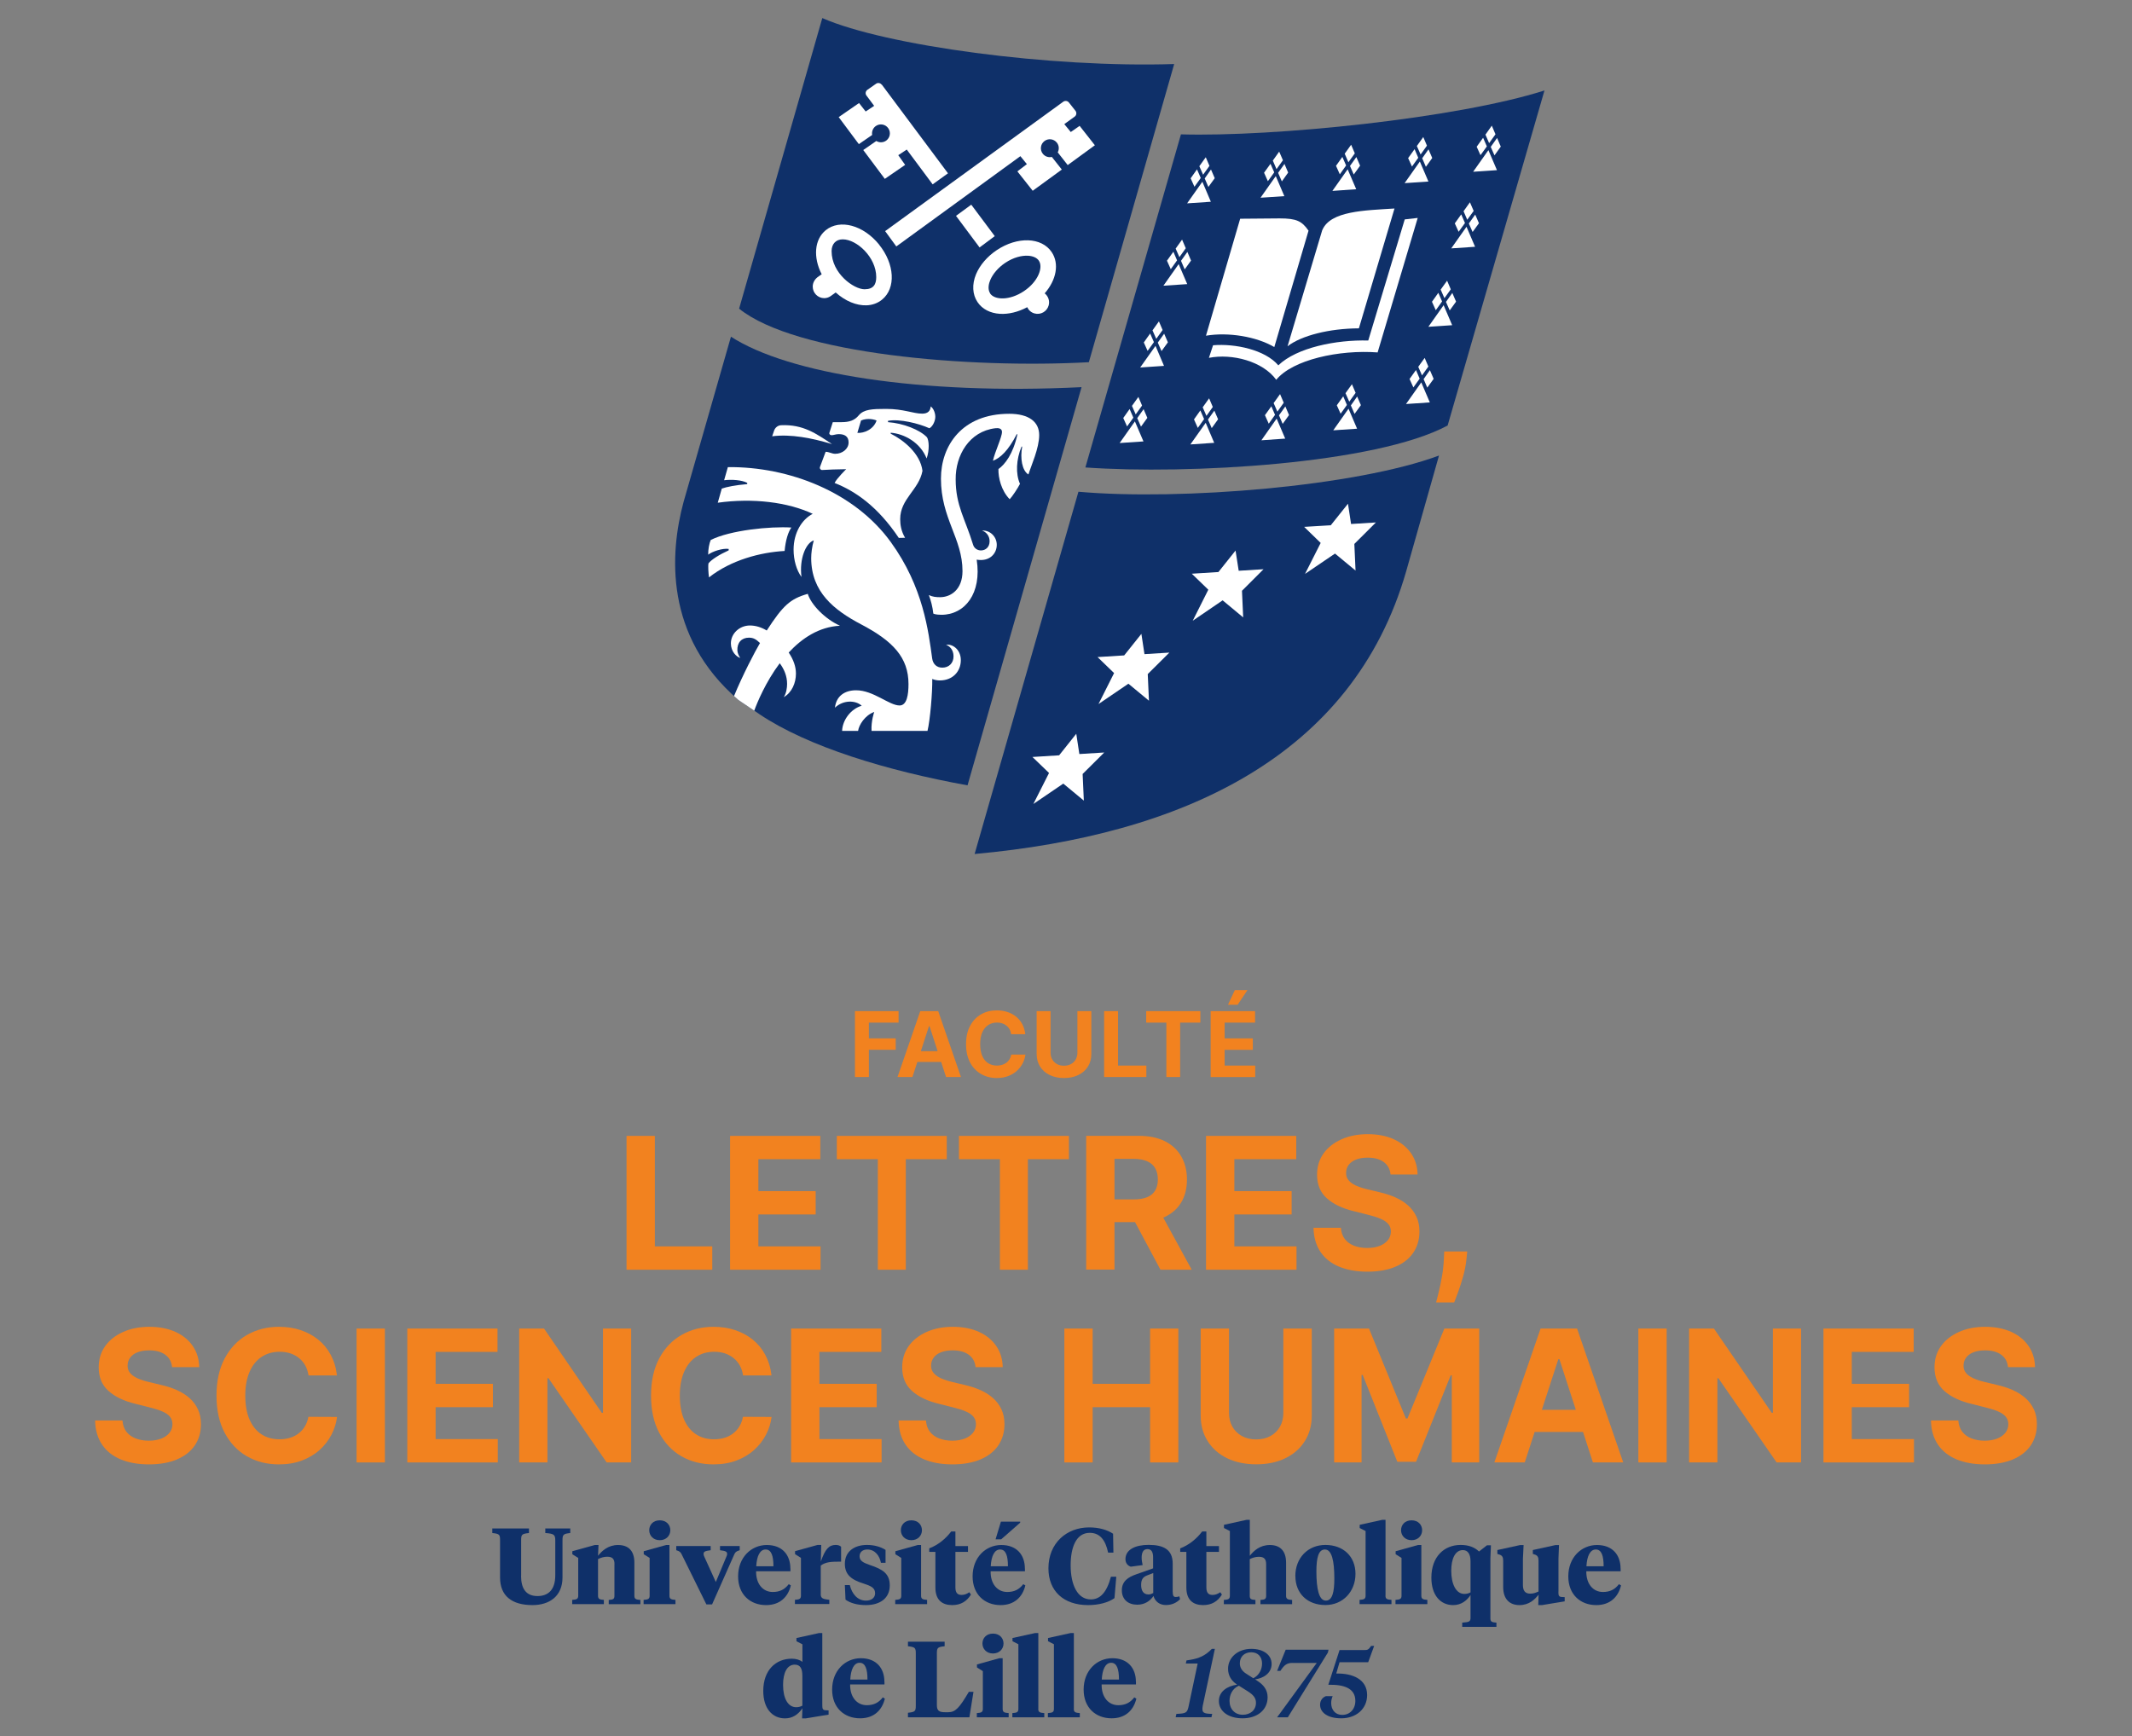<svg xmlns="http://www.w3.org/2000/svg" id="a" viewBox="0 0 318.57 259.5"><rect x="0" y="0" width="318.57" height="259.5" fill="#808080" stroke="none"/><defs><style>.b{fill:#0f3069;}.b,.c,.d{stroke-width:0px;}.c{fill:#fff;}.d{fill:#f2821f;}</style></defs><path class="b" d="M162.7,54.13c-17.83.98-43.81-1.19-52.26-8L122.87,2.7c9.4,4.12,34.11,7.47,52.58,6.87l-12.75,44.56Z"></path><path class="c" d="M156.1,43.84c1.73-1.98,2.22-4.41,1.05-6.16-1.51-2.25-5.13-2.37-8.24-.28-1.41.95-2.5,2.23-3.07,3.59-.62,1.51-.54,3.02.22,4.15.72,1.08,1.93,1.67,3.34,1.76,1.27.08,2.71-.25,4.09-.99.2.44.58.79,1.08.93.91.26,1.86-.27,2.12-1.18.2-.69-.06-1.4-.59-1.82M147.96,43.86c-.44-.66-.19-1.53,0-1.99.39-.94,1.2-1.88,2.22-2.57,1.23-.83,2.49-1.14,3.46-1.08.73.05,1.31.31,1.59.74.67.99-.08,3.11-2.23,4.55-2.15,1.44-4.39,1.34-5.06.34"></path><path class="c" d="M131.74,12.65c-.2-.26-.57-.32-.83-.14l-1.3.91c-.28.2-.35.59-.14.86l1.15,1.54-1.27.84-.99-1.26-3.04,2.1,3.01,4.04,1.99-1.37c-.09-.5.11-1.03.55-1.34.61-.42,1.44-.27,1.86.34.42.61.27,1.44-.34,1.86-.45.31-1.02.3-1.45.04l-1.95,1.35,3.22,4.31,3.04-2.09-1.03-1.45,1.27-.84,3.87,5.2,2.29-1.65-9.87-13.23Z"></path><polygon class="c" points="142.85 32.26 146.37 36.98 148.64 35.29 145.13 30.59 142.85 32.26"></polygon><path class="c" d="M157.2,23.45c-.5.12-1.04-.04-1.38-.47-.46-.58-.36-1.42.22-1.88.58-.46,1.42-.36,1.88.22.34.43.37.99.13,1.45l1.49,1.9,4.06-2.96-2.28-2.9-1.32.92-.97-1.18,1.55-1.12c.28-.2.33-.6.12-.87l-.98-1.24c-.2-.26-.57-.31-.84-.12l-26.62,19.34,1.67,2.29,18.54-13.49.97,1.19-1.42,1.08,2.29,2.9,4.35-3.17-1.47-1.86Z"></path><path class="c" d="M131.36,36.55c-2.36-2.91-5.86-3.85-7.97-2.15-1.72,1.4-1.9,4.07-.61,6.59l-.66.46h.01c-.41.33-.69.82-.69,1.38,0,.95.76,1.72,1.71,1.73.37,0,.71-.12.99-.32h0s.73-.53.73-.53c1.44,1.29,3.1,1.97,4.6,1.92.86-.03,1.67-.31,2.33-.85,2.1-1.71,1.9-5.33-.46-8.24M129.18,43.23c-1.6,0-4.92-2.36-4.92-5.7,0-1.01.59-1.76,1.66-1.76,2.11,0,5.01,2.68,5.01,5.64,0,1.08-.4,1.82-1.74,1.82"></path><path class="b" d="M161.14,73.49c15.32,1.35,41.51-.8,53.88-5.41l-4.91,17.32c-7.97,27.7-33.54,39.42-64.48,42.23l15.51-54.13Z"></path><polygon class="c" points="171.01 97.76 170.55 94.73 167.98 97.95 164 98.2 166.47 100.59 164.14 105.22 168.61 102.18 171.68 104.72 171.5 100.74 174.73 97.53 171.01 97.76"></polygon><polygon class="c" points="185.09 85.3 184.62 82.28 182.06 85.49 178.08 85.74 180.55 88.13 178.22 92.77 182.69 89.72 185.76 92.27 185.58 88.29 188.8 85.07 185.09 85.3"></polygon><polygon class="c" points="201.88 78.31 201.42 75.28 198.85 78.5 194.87 78.74 197.34 81.14 195 85.77 199.48 82.73 202.55 85.27 202.37 81.29 205.59 78.08 201.88 78.31"></polygon><polygon class="c" points="161.28 112.69 160.82 109.66 158.26 112.88 154.27 113.13 156.75 115.52 154.41 120.15 158.88 117.11 161.95 119.65 161.77 115.67 165 112.46 161.28 112.69"></polygon><path class="b" d="M176.46,20.08l-14.28,49.78c15.3,1.09,43.41-.51,54.13-6.27l14.47-50.07c-13.1,4.18-40.49,6.96-54.32,6.56"></path><polygon class="c" points="169.35 62.42 168.79 61.13 167.84 62.47 168.41 63.73 169.35 62.42"></polygon><polygon class="c" points="169.58 62.98 167.3 66.21 170.86 65.97 169.58 62.98"></polygon><polygon class="c" points="170.65 60.61 170.1 59.32 169.14 60.66 169.7 61.93 170.65 60.61"></polygon><polygon class="c" points="171.44 62.45 170.88 61.15 169.93 62.49 170.49 63.76 171.44 62.45"></polygon><polygon class="c" points="190.52 62 189.97 60.72 189.01 62.05 189.58 63.32 190.52 62"></polygon><polygon class="c" points="190.76 62.56 188.48 65.8 192.04 65.55 190.76 62.56"></polygon><polygon class="c" points="191.82 60.19 191.27 58.9 190.31 60.24 190.87 61.52 191.82 60.19"></polygon><polygon class="c" points="192.61 62.03 192.06 60.74 191.11 62.07 191.66 63.35 192.61 62.03"></polygon><polygon class="c" points="201.26 60.52 200.71 59.23 199.75 60.57 200.32 61.83 201.26 60.52"></polygon><polygon class="c" points="201.5 61.08 199.22 64.31 202.78 64.07 201.5 61.08"></polygon><polygon class="c" points="202.56 58.71 202.01 57.42 201.05 58.76 201.61 60.03 202.56 58.71"></polygon><polygon class="c" points="203.35 60.55 202.79 59.26 201.85 60.59 202.4 61.86 203.35 60.55"></polygon><polygon class="c" points="212.13 56.59 211.58 55.3 210.62 56.64 211.19 57.9 212.13 56.59"></polygon><polygon class="c" points="212.37 57.15 210.09 60.38 213.65 60.14 212.37 57.15"></polygon><polygon class="c" points="213.43 54.78 212.88 53.49 211.92 54.82 212.48 56.1 213.43 54.78"></polygon><polygon class="c" points="214.22 56.62 213.66 55.32 212.72 56.66 213.27 57.93 214.22 56.62"></polygon><polygon class="c" points="175.88 38.91 175.33 37.62 174.37 38.96 174.94 40.23 175.88 38.91"></polygon><polygon class="c" points="176.12 39.47 173.84 42.7 177.4 42.46 176.12 39.47"></polygon><polygon class="c" points="177.18 37.1 176.63 35.81 175.67 37.15 176.23 38.43 177.18 37.1"></polygon><polygon class="c" points="177.97 38.94 177.42 37.65 176.47 38.98 177.02 40.26 177.97 38.94"></polygon><polygon class="c" points="218.9 33.33 218.34 32.04 217.38 33.38 217.95 34.64 218.9 33.33"></polygon><polygon class="c" points="219.13 33.89 216.85 37.12 220.41 36.88 219.13 33.89"></polygon><polygon class="c" points="220.2 31.52 219.64 30.23 218.69 31.57 219.24 32.84 220.2 31.52"></polygon><polygon class="c" points="220.99 33.36 220.43 32.07 219.48 33.4 220.04 34.67 220.99 33.36"></polygon><polygon class="c" points="222.17 21.88 221.61 20.59 220.65 21.93 221.22 23.19 222.17 21.88"></polygon><polygon class="c" points="222.4 22.44 220.12 25.67 223.68 25.43 222.4 22.44"></polygon><polygon class="c" points="223.46 20.07 222.91 18.78 221.96 20.12 222.51 21.39 223.46 20.07"></polygon><polygon class="c" points="224.25 21.91 223.7 20.62 222.75 21.95 223.31 23.22 224.25 21.91"></polygon><polygon class="c" points="211.92 23.58 211.37 22.29 210.41 23.63 210.98 24.89 211.92 23.58"></polygon><polygon class="c" points="212.16 24.14 209.88 27.37 213.44 27.13 212.16 24.14"></polygon><polygon class="c" points="213.22 21.77 212.67 20.48 211.71 21.82 212.27 23.09 213.22 21.77"></polygon><polygon class="c" points="214.01 23.61 213.45 22.32 212.51 23.65 213.06 24.93 214.01 23.61"></polygon><polygon class="c" points="201.14 24.73 200.58 23.45 199.63 24.78 200.2 26.05 201.14 24.73"></polygon><polygon class="c" points="201.37 25.3 199.09 28.53 202.65 28.28 201.37 25.3"></polygon><polygon class="c" points="202.44 22.92 201.89 21.63 200.93 22.97 201.48 24.25 202.44 22.92"></polygon><polygon class="c" points="203.23 24.76 202.67 23.47 201.72 24.8 202.28 26.08 203.23 24.76"></polygon><polygon class="c" points="190.4 25.76 189.84 24.48 188.88 25.81 189.45 27.08 190.4 25.76"></polygon><polygon class="c" points="190.63 26.32 188.35 29.55 191.91 29.31 190.63 26.32"></polygon><polygon class="c" points="191.7 23.95 191.14 22.66 190.19 24 190.74 25.28 191.7 23.95"></polygon><polygon class="c" points="192.48 25.79 191.93 24.5 190.98 25.83 191.54 27.11 192.48 25.79"></polygon><polygon class="c" points="179.42 26.6 178.86 25.31 177.91 26.65 178.48 27.91 179.42 26.6"></polygon><polygon class="c" points="179.66 27.16 177.38 30.39 180.93 30.15 179.66 27.16"></polygon><polygon class="c" points="180.72 24.79 180.17 23.5 179.21 24.84 179.77 26.11 180.72 24.79"></polygon><polygon class="c" points="181.51 26.63 180.95 25.33 180.01 26.67 180.56 27.94 181.51 26.63"></polygon><polygon class="c" points="215.48 45.05 214.92 43.76 213.97 45.1 214.54 46.36 215.48 45.05"></polygon><polygon class="c" points="215.71 45.61 213.43 48.84 216.99 48.6 215.71 45.61"></polygon><polygon class="c" points="216.78 43.24 216.23 41.95 215.27 43.28 215.83 44.56 216.78 43.24"></polygon><polygon class="c" points="217.57 45.08 217.01 43.78 216.06 45.12 216.62 46.39 217.57 45.08"></polygon><polygon class="c" points="172.42 51.13 171.86 49.84 170.91 51.18 171.48 52.44 172.42 51.13"></polygon><polygon class="c" points="172.66 51.69 170.37 54.92 173.93 54.68 172.66 51.69"></polygon><polygon class="c" points="173.72 49.32 173.17 48.03 172.21 49.37 172.77 50.64 173.72 49.32"></polygon><polygon class="c" points="174.51 51.16 173.95 49.87 173 51.2 173.56 52.47 174.51 51.16"></polygon><polygon class="c" points="179.92 62.63 179.36 61.34 178.41 62.68 178.98 63.95 179.92 62.63"></polygon><polygon class="c" points="180.16 63.19 177.87 66.42 181.43 66.18 180.16 63.19"></polygon><polygon class="c" points="181.22 60.82 180.67 59.53 179.71 60.87 180.27 62.15 181.22 60.82"></polygon><polygon class="c" points="182.01 62.66 181.45 61.37 180.5 62.7 181.06 63.98 182.01 62.66"></polygon><path class="b" d="M113.48,106.74c7.23,4.85,18.97,8.43,31.09,10.63l17.04-59.51c-24.16,1.19-43.84-2.01-52.39-7.54l-7.08,24.7c-2.06,7.64-2.91,20.05,8.19,29.58l3.16,2.14Z"></path><path class="c" d="M150.8,61.84c-7.06,0-10.2,4.77-10.2,9.69,0,5.96,3.22,8.94,3.22,13.82,0,2.8-1.79,3.9-3.35,3.9-.6,0-1.12-.05-1.68-.32.31.81.56,1.77.67,2.77,0,0,.32.18,1.2.18,3.53,0,6.06-3.21,5.28-8.24,1.87.33,3-.85,3-2.22,0-1.2-.98-2.2-2.2-2.13.69.24,1.13.85,1.13,1.6,0,.88-.6,1.37-1.3,1.37-.5,0-1.01-.3-1.17-.86-1.16-3.81-2.6-5.85-2.6-9.75-.04-3.62,2.04-7.18,5.92-7.65.47-.06,1,.02,1,.55,0,.81-1.06,2.95-1.35,4.31,1.1-.4,2.3-1.53,3.55-3.96h.11c-.64,2.94-1.86,4.51-2.84,5.2-.04,1.29.43,3.24,1.68,4.51.36-.36,1.25-1.7,1.54-2.3-.67-1.48-.57-3.65.23-5.56h.1c-.33,1.72-.02,3.6.93,4.16.4-1.31,1.61-3.91,1.61-5.89s-1.54-3.18-4.5-3.18"></path><path class="c" d="M209.9,32.79l-5.45,18.1c-4.78-.13-10.68,1.05-13.44,3.71-1.97-2.33-6.46-3.28-9.75-3l-.62,1.88c3.46-.68,8.06.51,10.06,3.28,2.46-3.01,9.41-4.52,15.15-4.09l5.99-20.1-1.94.22Z"></path><path class="c" d="M195.53,34.48c-1-1.44-1.79-1.84-4.32-1.84l-5.9.05-5.11,17.48c3.32-.56,7.53.12,10.21,1.7l5.11-17.38Z"></path><path class="c" d="M197.58,34.37l-5.19,17.38c2.08-1.61,6.25-2.66,10.66-2.68l5.32-17.91c-4.5.29-9.56.36-10.78,3.21"></path><path class="c" d="M115.38,65.2l.29-.85c.15-.45.57-.78,1.04-.8,3.3-.15,5.26,1.26,7.61,2.82-3.01-.91-6.14-1.52-8.93-1.17"></path><path class="c" d="M141.38,96.39c.46.13,1.1.67,1.1,1.7s-.71,1.69-1.68,1.69c-.83,0-1.39-.53-1.51-1.37-.56-4.02-1.3-10.67-6.2-17.42-5.41-7.46-15.2-11.27-24.33-11.18l-.56,1.96c1.17-.14,2.66-.03,3.45.39v.19c-1.7.14-3.07.41-3.8.67l-.6,2.11c5.23-.73,10.48-.09,14.19,1.66-1.6.82-2.86,2.8-2.86,5.36,0,1.54.44,3.08,1.18,4.07-.35-2.67.64-5.08,1.84-5.46-.27.95-.39,1.91-.39,2.67.02,5.03,3.37,7.73,7.5,9.9,4.73,2.49,7.04,4.94,7.04,8.9,0,1.57-.23,3.2-1.33,3.2-1.57,0-3.89-2.27-6.5-2.27-1.72,0-2.97.88-3.16,2.6,1.26-1.19,3.1-1.12,4-.29-1.6.46-2.87,2.11-2.93,3.76h2.39c.11-.85,1-2.33,2.41-2.83,0,0-.49,1.37-.4,2.83h8.36c.39-1.6.75-5.78.71-7.76.32.14.75.22,1.13.22,1.92,0,3.14-1.34,3.14-3.03s-1.38-2.49-2.2-2.28"></path><path class="c" d="M128.11,64.69l.55-1.85c1.01-.43,2.06-.13,2.32.01-.45,1.32-1.86,1.92-2.87,1.84M139.07,60.74c-.05.65-.4,1.08-1.27,1.08-1.36,0-2.75-.71-5.41-.71-2.07,0-3.32.06-4.07.96-.63.77-1.43,1.02-2.57,1.02h-1.31s-.51,1.59-.51,1.59c-.06.2.11.36.33.36.31,0,.63-.16,1.07-.16.89,0,1.47.35,1.47,1.24,0,.98-.94,1.7-2,1.7-.5,0-.94-.3-1.43-.3l-.85,2.28c-.07.23.11.46.35.44.83-.06,2.24-.1,3.57-.12,0,0-1.42,1.39-1.73,2.06,3.1,1.22,6.44,3.51,9.59,8.21l.94-.02c-.59-.99-.73-1.97-.73-2.78,0-3.06,2.8-4.37,3.33-7.22-.32-2.59-2.82-4.6-4.75-5.56v-.14c2.01.15,4.43,1.45,5.37,3.85.45-1.26.36-2.71.05-3.17-1.06-1.12-3.55-2.1-5.82-2.26v-.2c1.74-.32,4.59.39,6.18,1.11.39-.18.81-.85.88-1.55.06-.6-.23-1.42-.69-1.72"></path><path class="c" d="M118.25,78.84c-3.15-.2-9.15.4-12.05,1.86-.21.45-.4,1.45-.38,2.19.64-.48,2.12-.98,3.06-.86v.22c-1.39.63-2.57,1.38-3.01,1.93-.09.35-.02,1.46.07,2.11,3.28-2.59,7.69-3.75,11.3-3.95.14-1.61.55-2.89,1.01-3.5"></path><path class="c" d="M125.48,93.5c-2.2-.99-4.29-3.14-4.78-4.75-2.64.75-3.71,1.75-6.13,5.48-.83-.5-1.68-.75-2.52-.75-1.54,0-2.84,1.19-2.84,2.68,0,1.21.83,2,1.4,2.17-.25-.35-.41-.77-.43-1.12-.05-1.18.64-1.91,1.73-1.91.68,0,1.07.25,1.65.8-.74,1.25-2.57,4.74-3.88,7.92.21.2.43.39.65.59l2.37,1.6c.44-1.21,1.7-4.27,3.81-7.09.66.89,1.1,1.91,1.1,3.09,0,.58-.12,1.42-.5,1.98,1.22-.7,1.82-2.12,1.82-3.52,0-1.03-.35-2.06-1.08-3.15,1.98-2.13,4.52-3.84,7.64-4"></path><polygon class="d" points="127.75 160.96 127.75 151.11 134.27 151.11 134.27 152.83 129.83 152.83 129.83 155.18 133.84 155.18 133.84 156.89 129.83 156.89 129.83 160.96 127.75 160.96"></polygon><path class="d" d="M136.2,157.09h5.27v1.62h-5.27v-1.62ZM136.34,160.96h-2.23l3.4-9.85h2.68l3.4,9.85h-2.23l-2.47-7.6h-.08l-2.47,7.6Z"></path><path class="d" d="M153.2,154.56h-2.11c-.04-.27-.12-.51-.23-.73-.12-.21-.27-.39-.46-.54-.19-.15-.4-.27-.64-.35-.24-.08-.5-.12-.78-.12-.51,0-.95.13-1.33.38-.38.25-.67.62-.88,1.09-.21.48-.31,1.06-.31,1.75s.11,1.29.31,1.77c.21.48.51.84.88,1.08.38.24.82.36,1.31.36.28,0,.54-.04.78-.11.24-.07.45-.18.64-.32.19-.14.34-.32.47-.52.12-.2.21-.44.26-.7h2.11c-.05.46-.19.9-.41,1.32-.22.42-.51.79-.87,1.12-.36.33-.8.59-1.3.78-.5.19-1.07.29-1.7.29-.88,0-1.66-.2-2.35-.6-.69-.4-1.24-.97-1.64-1.73-.4-.75-.6-1.67-.6-2.73s.2-1.99.61-2.74c.4-.76.95-1.33,1.64-1.72.69-.4,1.47-.59,2.34-.59.57,0,1.1.08,1.59.24.49.16.92.39,1.3.7.38.31.69.68.92,1.12.24.44.39.95.46,1.52"></path><path class="d" d="M160.99,151.11h2.08v6.4c0,.72-.17,1.35-.51,1.89-.34.54-.82.96-1.43,1.26-.61.3-1.33.45-2.14.45s-1.53-.15-2.15-.45c-.61-.3-1.09-.72-1.43-1.26-.34-.54-.51-1.17-.51-1.89v-6.4h2.08v6.22c0,.38.08.71.25,1,.17.29.4.52.7.69.3.17.65.25,1.05.25s.76-.08,1.06-.25c.3-.16.53-.4.7-.69.16-.29.25-.63.25-1v-6.22Z"></path><polygon class="d" points="164.98 160.96 164.98 151.11 167.06 151.11 167.06 159.25 171.29 159.25 171.29 160.96 164.98 160.96"></polygon><polygon class="d" points="171.27 152.83 171.27 151.11 179.36 151.11 179.36 152.83 176.34 152.83 176.34 160.96 174.28 160.96 174.28 152.83 171.27 152.83"></polygon><path class="d" d="M183.49,150.16l1.02-2.19h1.89l-1.47,2.19h-1.45ZM180.9,160.96v-9.85h6.64v1.72h-4.55v2.35h4.21v1.72h-4.21v2.35h4.57v1.72h-6.66Z"></path><polygon class="d" points="93.62 189.76 93.62 169.76 97.85 169.76 97.85 186.27 106.43 186.27 106.43 189.76 93.62 189.76"></polygon><polygon class="d" points="109.09 189.76 109.09 169.76 122.57 169.76 122.57 173.24 113.32 173.24 113.32 178.01 121.88 178.01 121.88 181.5 113.32 181.5 113.32 186.27 122.61 186.27 122.61 189.76 109.09 189.76"></polygon><polygon class="d" points="125.04 173.24 125.04 169.76 141.47 169.76 141.47 173.24 135.35 173.24 135.35 189.76 131.17 189.76 131.17 173.24 125.04 173.24"></polygon><polygon class="d" points="143.29 173.24 143.29 169.76 159.72 169.76 159.72 173.24 153.59 173.24 153.59 189.76 149.41 189.76 149.41 173.24 143.29 173.24"></polygon><path class="d" d="M173.1,180.66l4.97,9.1h-4.67l-4.86-9.1h4.56ZM162.3,189.76v-20.01h7.89c1.51,0,2.8.27,3.87.8,1.07.54,1.89,1.3,2.45,2.28.56.98.85,2.13.85,3.45s-.29,2.47-.86,3.42c-.57.95-1.4,1.68-2.49,2.19-1.08.51-2.39.76-3.93.76h-5.28v-3.4h4.6c.81,0,1.48-.11,2.01-.33s.93-.55,1.2-1c.26-.45.4-.99.4-1.65s-.13-1.22-.4-1.68c-.26-.46-.66-.8-1.2-1.04-.54-.24-1.21-.36-2.03-.36h-2.85v16.55h-4.23Z"></path><polygon class="d" points="180.21 189.76 180.21 169.76 193.69 169.76 193.69 173.24 184.44 173.24 184.44 178.01 193 178.01 193 181.5 184.44 181.5 184.44 186.27 193.73 186.27 193.73 189.76 180.21 189.76"></polygon><path class="d" d="M207.78,175.51c-.08-.79-.42-1.4-1.01-1.84-.59-.44-1.4-.66-2.41-.66-.69,0-1.27.1-1.75.29-.48.19-.84.46-1.09.8-.25.34-.38.72-.38,1.15-.01.36.06.67.23.94.17.27.4.49.69.69.29.19.63.36,1.02.5.38.14.79.26,1.23.36l1.8.43c.87.2,1.67.46,2.4.78.73.33,1.36.73,1.89,1.2.53.48.95,1.04,1.25,1.68.3.64.45,1.38.45,2.22,0,1.22-.32,2.28-.93,3.18-.62.9-1.5,1.59-2.66,2.08-1.16.49-2.55.74-4.18.74s-3.02-.25-4.22-.74c-1.2-.5-2.13-1.23-2.79-2.2s-1.02-2.18-1.05-3.62h4.09c.05.67.24,1.23.58,1.67.34.45.8.78,1.38,1.01.58.22,1.23.34,1.96.34s1.34-.11,1.87-.31c.53-.21.94-.5,1.24-.87.29-.37.44-.8.44-1.28,0-.45-.13-.83-.4-1.13-.26-.31-.65-.57-1.15-.78-.51-.22-1.12-.41-1.85-.59l-2.18-.55c-1.69-.41-3.02-1.05-3.99-1.92-.98-.87-1.46-2.05-1.46-3.52,0-1.21.32-2.27.97-3.18.65-.91,1.55-1.61,2.7-2.12,1.15-.51,2.45-.76,3.91-.76s2.78.25,3.89.76c1.11.51,1.97,1.21,2.59,2.12.62.91.94,1.96.96,3.15h-4.05Z"></path><path class="d" d="M219.24,187.03l-.11,1.08c-.08.86-.25,1.72-.48,2.57-.24.86-.49,1.63-.74,2.33-.26.7-.46,1.24-.62,1.64h-2.7c.1-.38.23-.92.4-1.61.17-.69.33-1.46.48-2.31.15-.85.24-1.72.28-2.61l.05-1.09h3.44Z"></path><path class="d" d="M25.71,204.31c-.08-.79-.41-1.4-1.01-1.84-.59-.44-1.4-.66-2.41-.66-.69,0-1.27.1-1.75.29-.48.19-.84.46-1.09.8-.25.34-.38.72-.38,1.15-.01.36.06.67.23.94.17.27.4.49.69.69.29.19.63.36,1.02.5.38.14.79.26,1.23.36l1.8.43c.87.2,1.67.46,2.4.78.73.33,1.36.73,1.89,1.2s.95,1.04,1.25,1.68c.3.64.45,1.38.45,2.22,0,1.22-.32,2.28-.93,3.18-.62.9-1.5,1.59-2.66,2.08-1.16.49-2.55.74-4.18.74s-3.02-.25-4.21-.74c-1.2-.5-2.13-1.23-2.79-2.2s-1.02-2.18-1.05-3.62h4.09c.05.67.24,1.23.58,1.67.34.45.8.78,1.38,1.01.58.22,1.23.34,1.96.34s1.34-.11,1.87-.31c.53-.21.94-.5,1.24-.87.29-.37.44-.8.44-1.28,0-.45-.13-.83-.39-1.14-.26-.31-.65-.57-1.15-.78-.51-.22-1.12-.41-1.85-.59l-2.18-.55c-1.69-.41-3.02-1.05-3.99-1.92-.98-.87-1.46-2.05-1.46-3.52,0-1.21.32-2.27.97-3.18.65-.91,1.55-1.61,2.7-2.12,1.15-.51,2.45-.76,3.91-.76s2.78.26,3.89.76c1.11.51,1.97,1.21,2.59,2.12.62.91.94,1.96.96,3.15h-4.05Z"></path><path class="d" d="M50.38,205.56h-4.28c-.08-.55-.24-1.05-.48-1.48-.24-.43-.55-.8-.93-1.11-.38-.31-.81-.54-1.3-.71-.49-.16-1.02-.24-1.6-.24-1.04,0-1.94.26-2.71.77-.77.51-1.36,1.25-1.79,2.23-.42.98-.64,2.15-.64,3.54s.21,2.62.64,3.6c.43.97,1.02,1.7,1.79,2.2.77.5,1.66.74,2.67.74.57,0,1.09-.07,1.58-.22.48-.15.92-.37,1.29-.66.38-.29.69-.64.94-1.06.25-.41.43-.89.52-1.42l4.28.02c-.11.92-.39,1.8-.83,2.65-.44.85-1.03,1.61-1.77,2.28-.74.67-1.62,1.19-2.64,1.58-1.02.39-2.17.58-3.45.58-1.78,0-3.38-.41-4.78-1.21-1.4-.81-2.51-1.98-3.32-3.51-.81-1.53-1.22-3.38-1.22-5.56s.41-4.04,1.23-5.57c.82-1.53,1.93-2.7,3.34-3.5,1.41-.8,2.99-1.21,4.75-1.21,1.16,0,2.24.16,3.23.49.99.33,1.87.8,2.64,1.42.77.62,1.4,1.38,1.88,2.28.48.9.8,1.93.93,3.09"></path><rect class="d" x="53.28" y="198.55" width="4.23" height="20.01"></rect><polygon class="d" points="60.86 218.56 60.86 198.55 74.34 198.55 74.34 202.04 65.09 202.04 65.09 206.81 73.65 206.81 73.65 210.3 65.09 210.3 65.09 215.07 74.38 215.07 74.38 218.56 60.86 218.56"></polygon><polygon class="d" points="94.31 198.55 94.31 218.56 90.65 218.56 81.95 205.97 81.8 205.97 81.8 218.56 77.58 218.56 77.58 198.55 81.29 198.55 89.92 211.14 90.1 211.14 90.1 198.55 94.31 198.55"></polygon><path class="d" d="M115.31,205.56h-4.28c-.08-.55-.24-1.05-.48-1.48-.24-.43-.55-.8-.93-1.11-.38-.31-.81-.54-1.3-.71-.49-.16-1.02-.24-1.6-.24-1.04,0-1.94.26-2.71.77-.77.51-1.36,1.25-1.79,2.23-.42.98-.64,2.15-.64,3.54s.21,2.62.64,3.6c.43.97,1.02,1.7,1.79,2.2.77.5,1.66.74,2.67.74.57,0,1.09-.07,1.58-.22.48-.15.92-.37,1.29-.66.38-.29.69-.64.94-1.06.25-.41.43-.89.52-1.42l4.28.02c-.11.92-.39,1.8-.83,2.65-.44.85-1.03,1.61-1.77,2.28-.74.67-1.62,1.19-2.64,1.58-1.02.39-2.17.58-3.45.58-1.78,0-3.38-.41-4.78-1.21-1.4-.81-2.51-1.98-3.32-3.51-.81-1.53-1.22-3.38-1.22-5.56s.41-4.04,1.23-5.57c.82-1.53,1.93-2.7,3.34-3.5,1.41-.8,2.99-1.21,4.75-1.21,1.16,0,2.24.16,3.23.49.99.33,1.87.8,2.64,1.42.77.62,1.4,1.38,1.88,2.28.48.9.8,1.93.93,3.09"></path><polygon class="d" points="118.21 218.56 118.21 198.55 131.69 198.55 131.69 202.04 122.44 202.04 122.44 206.81 131 206.81 131 210.3 122.44 210.3 122.44 215.07 131.73 215.07 131.73 218.56 118.21 218.56"></polygon><path class="d" d="M145.77,204.31c-.08-.79-.41-1.4-1.01-1.84-.59-.44-1.4-.66-2.41-.66-.69,0-1.27.1-1.75.29-.48.19-.84.46-1.09.8-.25.34-.38.72-.38,1.15-.01.36.06.67.23.94.17.27.4.49.69.69.29.19.63.36,1.02.5.38.14.79.26,1.23.36l1.8.43c.87.2,1.67.46,2.4.78.73.33,1.36.73,1.89,1.2s.95,1.04,1.25,1.68c.3.64.45,1.38.45,2.22,0,1.22-.32,2.28-.93,3.18-.62.9-1.5,1.59-2.66,2.08-1.16.49-2.55.74-4.18.74s-3.02-.25-4.21-.74c-1.2-.5-2.13-1.23-2.79-2.2-.67-.97-1.02-2.18-1.05-3.62h4.09c.05.67.24,1.23.58,1.67.34.45.8.78,1.38,1.01.58.22,1.23.34,1.96.34s1.34-.11,1.87-.31c.53-.21.94-.5,1.24-.87.29-.37.44-.8.44-1.28,0-.45-.13-.83-.39-1.14-.26-.31-.65-.57-1.15-.78-.51-.22-1.12-.41-1.85-.59l-2.18-.55c-1.69-.41-3.02-1.05-3.99-1.92-.98-.87-1.46-2.05-1.46-3.52,0-1.21.32-2.27.97-3.18.65-.91,1.55-1.61,2.7-2.12,1.15-.51,2.45-.76,3.91-.76s2.78.26,3.89.76c1.11.51,1.97,1.21,2.59,2.12.62.91.94,1.96.96,3.15h-4.05Z"></path><polygon class="d" points="159.04 218.56 159.04 198.55 163.27 198.55 163.27 206.81 171.85 206.81 171.85 198.55 176.07 198.55 176.07 218.56 171.85 218.56 171.85 210.3 163.27 210.3 163.27 218.56 159.04 218.56"></polygon><path class="d" d="M191.78,198.55h4.23v12.99c0,1.46-.35,2.74-1.04,3.83-.69,1.1-1.66,1.95-2.91,2.56-1.24.61-2.69.91-4.35.91s-3.11-.31-4.36-.91c-1.24-.61-2.21-1.46-2.9-2.56-.69-1.09-1.04-2.37-1.04-3.83v-12.99h4.23v12.63c0,.76.17,1.44.5,2.03.34.59.81,1.06,1.42,1.4.61.34,1.33.51,2.14.51s1.53-.17,2.14-.51c.61-.34,1.08-.8,1.42-1.4.33-.59.5-1.27.5-2.03v-12.63Z"></path><polygon class="d" points="199.35 198.55 204.56 198.55 210.07 211.99 210.31 211.99 215.82 198.55 221.03 198.55 221.03 218.56 216.93 218.56 216.93 205.54 216.77 205.54 211.59 218.46 208.79 218.46 203.62 205.49 203.45 205.49 203.45 218.56 199.35 218.56 199.35 198.55"></polygon><path class="d" d="M227.54,210.7h10.71v3.3h-10.71v-3.3ZM227.82,218.56h-4.53l6.91-20.01h5.45l6.9,20.01h-4.53l-5.01-15.43h-.16l-5.02,15.43Z"></path><rect class="d" x="244.81" y="198.55" width="4.23" height="20.01"></rect><polygon class="d" points="269.12 198.55 269.12 218.56 265.47 218.56 256.76 205.97 256.62 205.97 256.62 218.56 252.39 218.56 252.39 198.55 256.1 198.55 264.74 211.14 264.91 211.14 264.91 198.55 269.12 198.55"></polygon><polygon class="d" points="272.47 218.56 272.47 198.55 285.95 198.55 285.95 202.04 276.7 202.04 276.7 206.81 285.26 206.81 285.26 210.3 276.7 210.3 276.7 215.07 285.99 215.07 285.99 218.56 272.47 218.56"></polygon><path class="d" d="M300.04,204.31c-.08-.79-.41-1.4-1.01-1.84-.59-.44-1.4-.66-2.41-.66-.69,0-1.27.1-1.75.29-.48.19-.84.46-1.09.8-.25.34-.38.72-.38,1.15-.01.36.06.67.23.94.16.27.39.49.69.69.29.19.63.36,1.02.5.38.14.79.26,1.23.36l1.8.43c.87.2,1.67.46,2.4.78.73.33,1.36.73,1.89,1.2.53.48.95,1.04,1.25,1.68.3.64.45,1.38.45,2.22,0,1.22-.32,2.28-.93,3.18-.62.9-1.5,1.59-2.66,2.08-1.16.49-2.55.74-4.18.74s-3.02-.25-4.22-.74c-1.19-.5-2.13-1.23-2.79-2.2s-1.02-2.18-1.05-3.62h4.09c.05.67.24,1.23.58,1.67.34.45.8.78,1.38,1.01.58.22,1.23.34,1.96.34s1.34-.11,1.87-.31c.53-.21.94-.5,1.24-.87.29-.37.44-.8.44-1.28,0-.45-.13-.83-.4-1.14-.26-.31-.65-.57-1.15-.78-.51-.22-1.12-.41-1.85-.59l-2.18-.55c-1.69-.41-3.02-1.05-3.99-1.92-.98-.87-1.46-2.05-1.46-3.52,0-1.21.32-2.27.97-3.18.65-.91,1.56-1.61,2.7-2.12,1.15-.51,2.45-.76,3.91-.76s2.78.26,3.89.76c1.11.51,1.97,1.21,2.59,2.12.62.91.94,1.96.96,3.15h-4.05Z"></path><path class="b" d="M77.86,235.52c0,1.85.71,3.01,2.46,3.01,1.48,0,2.65-.82,2.65-3.09v-5.24c0-.84-.19-1-1.49-1.09v-.68h3.73v.68c-1.06.11-1.16.26-1.16,1.09v5.55c0,2.83-1.99,4.13-4.48,4.13-3.09,0-4.85-1.37-4.85-4.13v-5.56c0-.84-.08-.97-1.16-1.08v-.68h5.48v.68c-1.08.11-1.17.24-1.17,1.08v5.34Z"></path><path class="b" d="M91.82,233.77c0-.71-.24-1.12-1.08-1.12-.51,0-.96.15-1.38.35v5.47c0,.51.23.58.87.63v.63h-4.73v-.63c.64-.05.9-.11.9-.63v-5.64l-.88-.55v-.45l3.36-.93h.55l-.07,1.61c.61-.77,1.54-1.61,2.99-1.61,1.56,0,2.44.87,2.44,2.64v4.94c0,.51.26.58.9.63v.63h-4.73v-.63c.64-.05.85-.11.85-.63v-4.69Z"></path><path class="b" d="M97.01,228.69c0-.8.58-1.48,1.57-1.48s1.58.67,1.58,1.48-.61,1.49-1.58,1.49-1.57-.69-1.57-1.49M100.03,238.47c0,.51.26.58.9.63v.63h-4.76v-.63c.64-.05.9-.11.9-.63v-5.64l-.88-.55v-.45l3.34-.93h.5v7.57Z"></path><path class="b" d="M110.53,231.68c-.56.18-.66.29-.82.64l-3.31,7.46h-.85l-3.68-7.46c-.18-.35-.26-.47-.82-.64v-.63h5.14v.63c-.85.11-1.06.21-1.06.56,0,.15.03.22.13.45l1.7,3.74,1.56-3.74c.1-.23.13-.31.13-.45,0-.35-.21-.45-1.06-.56v-.63h2.94v.63Z"></path><path class="b" d="M113,234.08h2.57c0-1.56-.31-2.51-1.17-2.51s-1.32,1.01-1.4,2.51M118.11,234.42v.4h-5.13c-.03,1.91,1.03,3.1,2.49,3.1,1.03,0,1.78-.37,2.39-1.17l.31.19c-.43,1.77-1.67,2.94-3.7,2.94-2.38,0-4.18-1.59-4.18-4.29,0-2.86,1.98-4.69,4.29-4.69s3.52,1.48,3.52,3.52"></path><path class="b" d="M122.63,238.22c0,.69.37.76,1.29.87v.63h-5.14v-.63c.64-.05.9-.11.9-.63v-5.64l-.88-.55v-.45l3.36-.93h.55l-.06,2.48c.66-1.88,1.22-2.48,2.23-2.48.37,0,.64.11.8.27v2.23h-.39c-1.01,0-1.91.03-2.65.58v4.24Z"></path><path class="b" d="M126.34,239.06l-.1-2.17h.74c.32,1.32,1.16,2.32,2.41,2.32.76,0,1.37-.37,1.37-1.1,0-.82-.63-1.09-1.72-1.45-1.82-.56-2.8-1.32-2.8-2.96,0-1.8,1.38-2.81,3.31-2.81,1.1,0,2.07.29,2.77.74v1.93h-.69c-.19-1.06-.9-1.99-2.03-1.99-.69,0-1.16.39-1.16,1,0,.67.48.95,1.54,1.32,1.93.64,2.97,1.3,2.97,3.05,0,1.88-1.4,2.94-3.57,2.94-1.33,0-2.36-.32-3.05-.82"></path><path class="b" d="M134.61,228.69c0-.8.58-1.48,1.57-1.48s1.58.67,1.58,1.48-.61,1.49-1.58,1.49-1.57-.69-1.57-1.49M137.63,238.47c0,.51.26.58.9.63v.63h-4.76v-.63c.64-.05.9-.11.9-.63v-5.64l-.88-.55v-.45l3.34-.93h.5v7.57Z"></path><path class="b" d="M142.76,231.06h1.88v.87h-1.88v5.32c0,.77.3,1.11.92,1.11.42,0,.77-.14,1.16-.4l.24.35c-.61,1-1.51,1.57-2.8,1.57-1.48,0-2.51-.74-2.51-2.63v-5.32h-.92v-.53c1.29-.48,2.44-1.41,3.28-2.52h.63v2.19Z"></path><path class="b" d="M152.44,227.42v.14l-2.84,2.49h-.84l.8-2.64h2.88ZM148.04,234.08h2.57c0-1.56-.31-2.51-1.17-2.51s-1.32,1.01-1.4,2.51M153.15,234.42v.4h-5.13c-.03,1.91,1.03,3.1,2.49,3.1,1.03,0,1.78-.37,2.39-1.17l.31.19c-.43,1.77-1.67,2.94-3.7,2.94-2.38,0-4.18-1.59-4.18-4.29,0-2.86,1.98-4.69,4.29-4.69s3.52,1.48,3.52,3.52"></path><path class="b" d="M166.32,229.22l.05,2.82h-.79c-.4-1.91-1.25-2.96-2.75-2.96-2.01,0-2.85,2.14-2.85,4.85,0,2.94,1.03,5.1,3.01,5.1,1.34,0,2.36-.95,3.01-3.39h.8l-.27,3.2c-.93.66-2.36,1.04-3.94,1.04-3.67,0-5.93-2.1-5.93-5.5,0-3.78,2.73-6.11,6.08-6.11,1.45,0,2.67.34,3.59.95"></path><path class="b" d="M172.32,238.06v-2.97l-.88.34c-.56.21-.93.52-.93,1.43,0,.82.31,1.43,1.11,1.43.26,0,.45-.08.71-.22M175.24,237.95c0,.39.05.72.43.72.23,0,.43-.05.55-.1l.11.43c-.53.53-1.22.87-2.12.87s-1.61-.5-1.85-1.35c-.47.68-1.24,1.3-2.43,1.3-1.35,0-2.3-.77-2.3-2.15s.98-1.98,2.12-2.38l2.55-.9v-1.64c0-.74-.21-1.24-.84-1.24s-.87.52-.87,1.27c0,.37.06.74.15,1.12l-1.78.24c-.47-.16-.79-.55-.79-1.12,0-1.46,1.51-2.14,3.46-2.14,2.25,0,3.6.71,3.6,2.8v4.26Z"></path><path class="b" d="M180.26,231.06h1.88v.87h-1.88v5.32c0,.77.3,1.11.92,1.11.42,0,.77-.14,1.16-.4l.24.35c-.61,1-1.51,1.57-2.8,1.57-1.48,0-2.51-.74-2.51-2.63v-5.32h-.92v-.53c1.29-.48,2.44-1.41,3.28-2.52h.63v2.19Z"></path><path class="b" d="M183.77,228.81l-.88-.45v-.48l3.36-.74h.5v5.37c.61-.77,1.53-1.61,2.99-1.61,1.54,0,2.43.88,2.43,2.64v4.94c0,.51.26.58.9.63v.63h-4.73v-.63c.64-.05.85-.11.85-.63v-4.7c0-.71-.24-1.12-1.08-1.12-.52,0-.97.15-1.37.35v5.47c0,.51.21.58.85.63v.63h-4.72v-.63c.64-.05.9-.11.9-.63v-9.66Z"></path><path class="b" d="M199.38,235.92c0-2.64-.37-4.35-1.41-4.35-.96,0-1.27,1.24-1.27,3.28,0,2.64.39,4.36,1.41,4.36.96,0,1.27-1.24,1.27-3.28M193.55,235.55c0-2.7,1.86-4.66,4.5-4.66s4.49,1.69,4.49,4.32-1.86,4.66-4.5,4.66-4.48-1.69-4.48-4.33"></path><path class="b" d="M207.02,238.47c0,.51.26.58.9.63v.63h-4.77v-.63c.64-.05.9-.11.9-.63v-9.66l-.88-.45v-.48l3.36-.74h.5v11.33Z"></path><path class="b" d="M209.35,228.69c0-.8.58-1.48,1.57-1.48s1.58.67,1.58,1.48-.61,1.49-1.58,1.49-1.57-.69-1.57-1.49M212.38,238.47c0,.51.26.58.9.63v.63h-4.76v-.63c.64-.05.9-.11.9-.63v-5.64l-.88-.55v-.45l3.34-.93h.5v7.57Z"></path><path class="b" d="M216.85,234.75c0,1.98.71,3.46,1.96,3.46.32,0,.63-.07.92-.23v-4.66c0-1.08-.42-1.66-1.14-1.66-1.14,0-1.74,1.27-1.74,3.09M219.73,238.37c-.53.82-1.37,1.51-2.6,1.51-1.9,0-3.25-1.48-3.25-4.1,0-3.14,1.91-4.89,4.37-4.89,1.22,0,2.09.35,2.75.98l1.19-.93h.59l-.08,1.93v9c0,.52.26.58.9.63v.63h-5.11v-.63c.95-.08,1.24-.11,1.24-.69v-3.44Z"></path><path class="b" d="M232.86,237.87c0,.54.03.79.55.8l.39.02v.63l-3.39.56h-.56l.05-1.56c-.58.74-1.43,1.56-2.86,1.56s-2.43-.85-2.43-2.7v-3.94c0-.47-.11-.8-.63-.93l-.24-.08v-.58l3.39-.74h.53l-.1,2.04v3.94c0,.82.32,1.28,1.09,1.28.48,0,.8-.13,1.24-.32v-4.61c0-.47-.11-.8-.61-.93l-.24-.08v-.58l3.38-.74h.53l-.08,2.04v4.92Z"></path><path class="b" d="M237.05,234.08h2.57c0-1.56-.31-2.51-1.17-2.51s-1.32,1.01-1.4,2.51M242.16,234.42v.4h-5.13c-.03,1.91,1.03,3.1,2.49,3.1,1.03,0,1.78-.37,2.39-1.17l.31.19c-.43,1.77-1.67,2.94-3.7,2.94-2.38,0-4.18-1.59-4.18-4.29,0-2.86,1.98-4.69,4.29-4.69s3.52,1.48,3.52,3.52"></path><path class="b" d="M117.01,251.81c0,1.98.71,3.33,1.96,3.33.32,0,.63-.07.92-.23v-4.47c0-1.08-.31-1.66-1.14-1.66-1.14,0-1.74,1.21-1.74,3.02M119.01,245.28v-.48l3.36-.74h.5v10.74c0,.54.03.79.55.8l.39.02v.63l-3.41.56h-.55l.05-1.51c-.66.98-1.53,1.51-2.6,1.51-1.9,0-3.25-1.48-3.25-4.1,0-3.14,1.9-4.82,4.26-4.82.66,0,1.22.18,1.59.48v-2.63l-.88-.45Z"></path><path class="b" d="M127.05,251.01h2.57c0-1.56-.31-2.51-1.17-2.51s-1.32,1.01-1.4,2.51M132.16,251.34v.4h-5.13c-.03,1.91,1.03,3.1,2.49,3.1,1.03,0,1.78-.37,2.39-1.17l.31.19c-.43,1.77-1.67,2.94-3.7,2.94-2.38,0-4.18-1.59-4.18-4.29,0-2.86,1.98-4.69,4.29-4.69s3.52,1.48,3.52,3.52"></path><path class="b" d="M139.99,254.81c0,.87.35,1.08,1.24,1.08h.45c1.08,0,1.66-.63,3.09-3.05h.69l-.61,3.81h-9.18v-.68c1.08-.11,1.17-.24,1.17-1.08v-7.78c0-.84-.1-.96-1.17-1.08v-.68h5.48v.68c-1.06.11-1.16.24-1.16,1.08v7.7Z"></path><path class="b" d="M146.8,245.62c0-.8.58-1.48,1.57-1.48s1.58.67,1.58,1.48-.61,1.49-1.58,1.49-1.57-.69-1.57-1.49M149.82,255.39c0,.51.26.58.9.63v.63h-4.76v-.63c.64-.05.9-.11.9-.63v-5.64l-.88-.55v-.45l3.34-.93h.5v7.57Z"></path><path class="b" d="M155.14,255.39c0,.51.26.58.9.63v.63h-4.77v-.63c.64-.05.9-.11.9-.63v-9.66l-.88-.45v-.48l3.36-.74h.5v11.33Z"></path><path class="b" d="M160.45,255.39c0,.51.26.58.9.63v.63h-4.77v-.63c.64-.05.9-.11.9-.63v-9.66l-.88-.45v-.48l3.36-.74h.5v11.33Z"></path><path class="b" d="M164.63,251.01h2.57c0-1.56-.31-2.51-1.17-2.51s-1.32,1.01-1.4,2.51M169.74,251.34v.4h-5.13c-.03,1.91,1.03,3.1,2.49,3.1,1.03,0,1.78-.37,2.39-1.17l.31.19c-.43,1.77-1.67,2.94-3.7,2.94-2.38,0-4.18-1.59-4.18-4.29,0-2.86,1.98-4.69,4.29-4.69s3.52,1.48,3.52,3.52"></path><path class="b" d="M181.53,246.42l-1.81,8.5c-.2,1.08.13,1.19,1.41,1.22l-.11.5h-5.35l.11-.5c1.4-.06,1.6-.16,1.8-1.02l1.38-6.51h-1.77l.1-.46.56-.09c1.32-.22,2.26-.63,3.23-1.64h.45Z"></path><path class="b" d="M187.27,250.81c.85-.42,1.31-1.29,1.31-2.2,0-.96-.57-1.68-1.62-1.68-.95,0-1.7.6-1.7,1.65,0,.58.27,1.11.92,1.53l1.09.7ZM185.11,251.93c-1.03.45-1.39,1.44-1.39,2.26,0,1.22.78,2.08,1.98,2.08,1.07,0,1.97-.65,1.97-1.8,0-.69-.39-1.16-1.12-1.64l-1.44-.91ZM187.53,250.97l.33.22c.89.56,1.55,1.32,1.55,2.46,0,1.93-1.57,3.15-3.74,3.15s-3.54-1.08-3.54-2.59c0-1.39,1.21-2.23,2.72-2.44l-.17-.13c-.63-.45-1.18-1.18-1.18-2.24,0-1.65,1.41-2.98,3.49-2.98,1.73,0,3.02.85,3.02,2.26s-1.29,2.16-2.49,2.3"></path><path class="b" d="M193.1,248.52c-.85,0-1.26.38-1.78,1.19h-.49l1.28-3.16h6.4l-.09.42-5.99,9.68h-1.6l5.92-8.12h-3.65Z"></path><path class="b" d="M199.66,250.11c2.4-.06,4.62.83,4.62,3.21,0,2.11-1.68,3.48-3.87,3.48-1.98,0-3.16-.83-3.16-2.03,0-.63.37-1.09.86-1.28h1.02c-.14.34-.22.63-.22,1.02,0,1.01.6,1.78,1.65,1.78,1.12,0,1.96-.83,1.96-2.1,0-1.94-1.81-2.46-4.04-2.4l1.68-5.19h3.68c.52,0,.63-.04,1.04-.62h.45l-.89,2.44h-4.28l-.49,1.68Z"></path></svg>